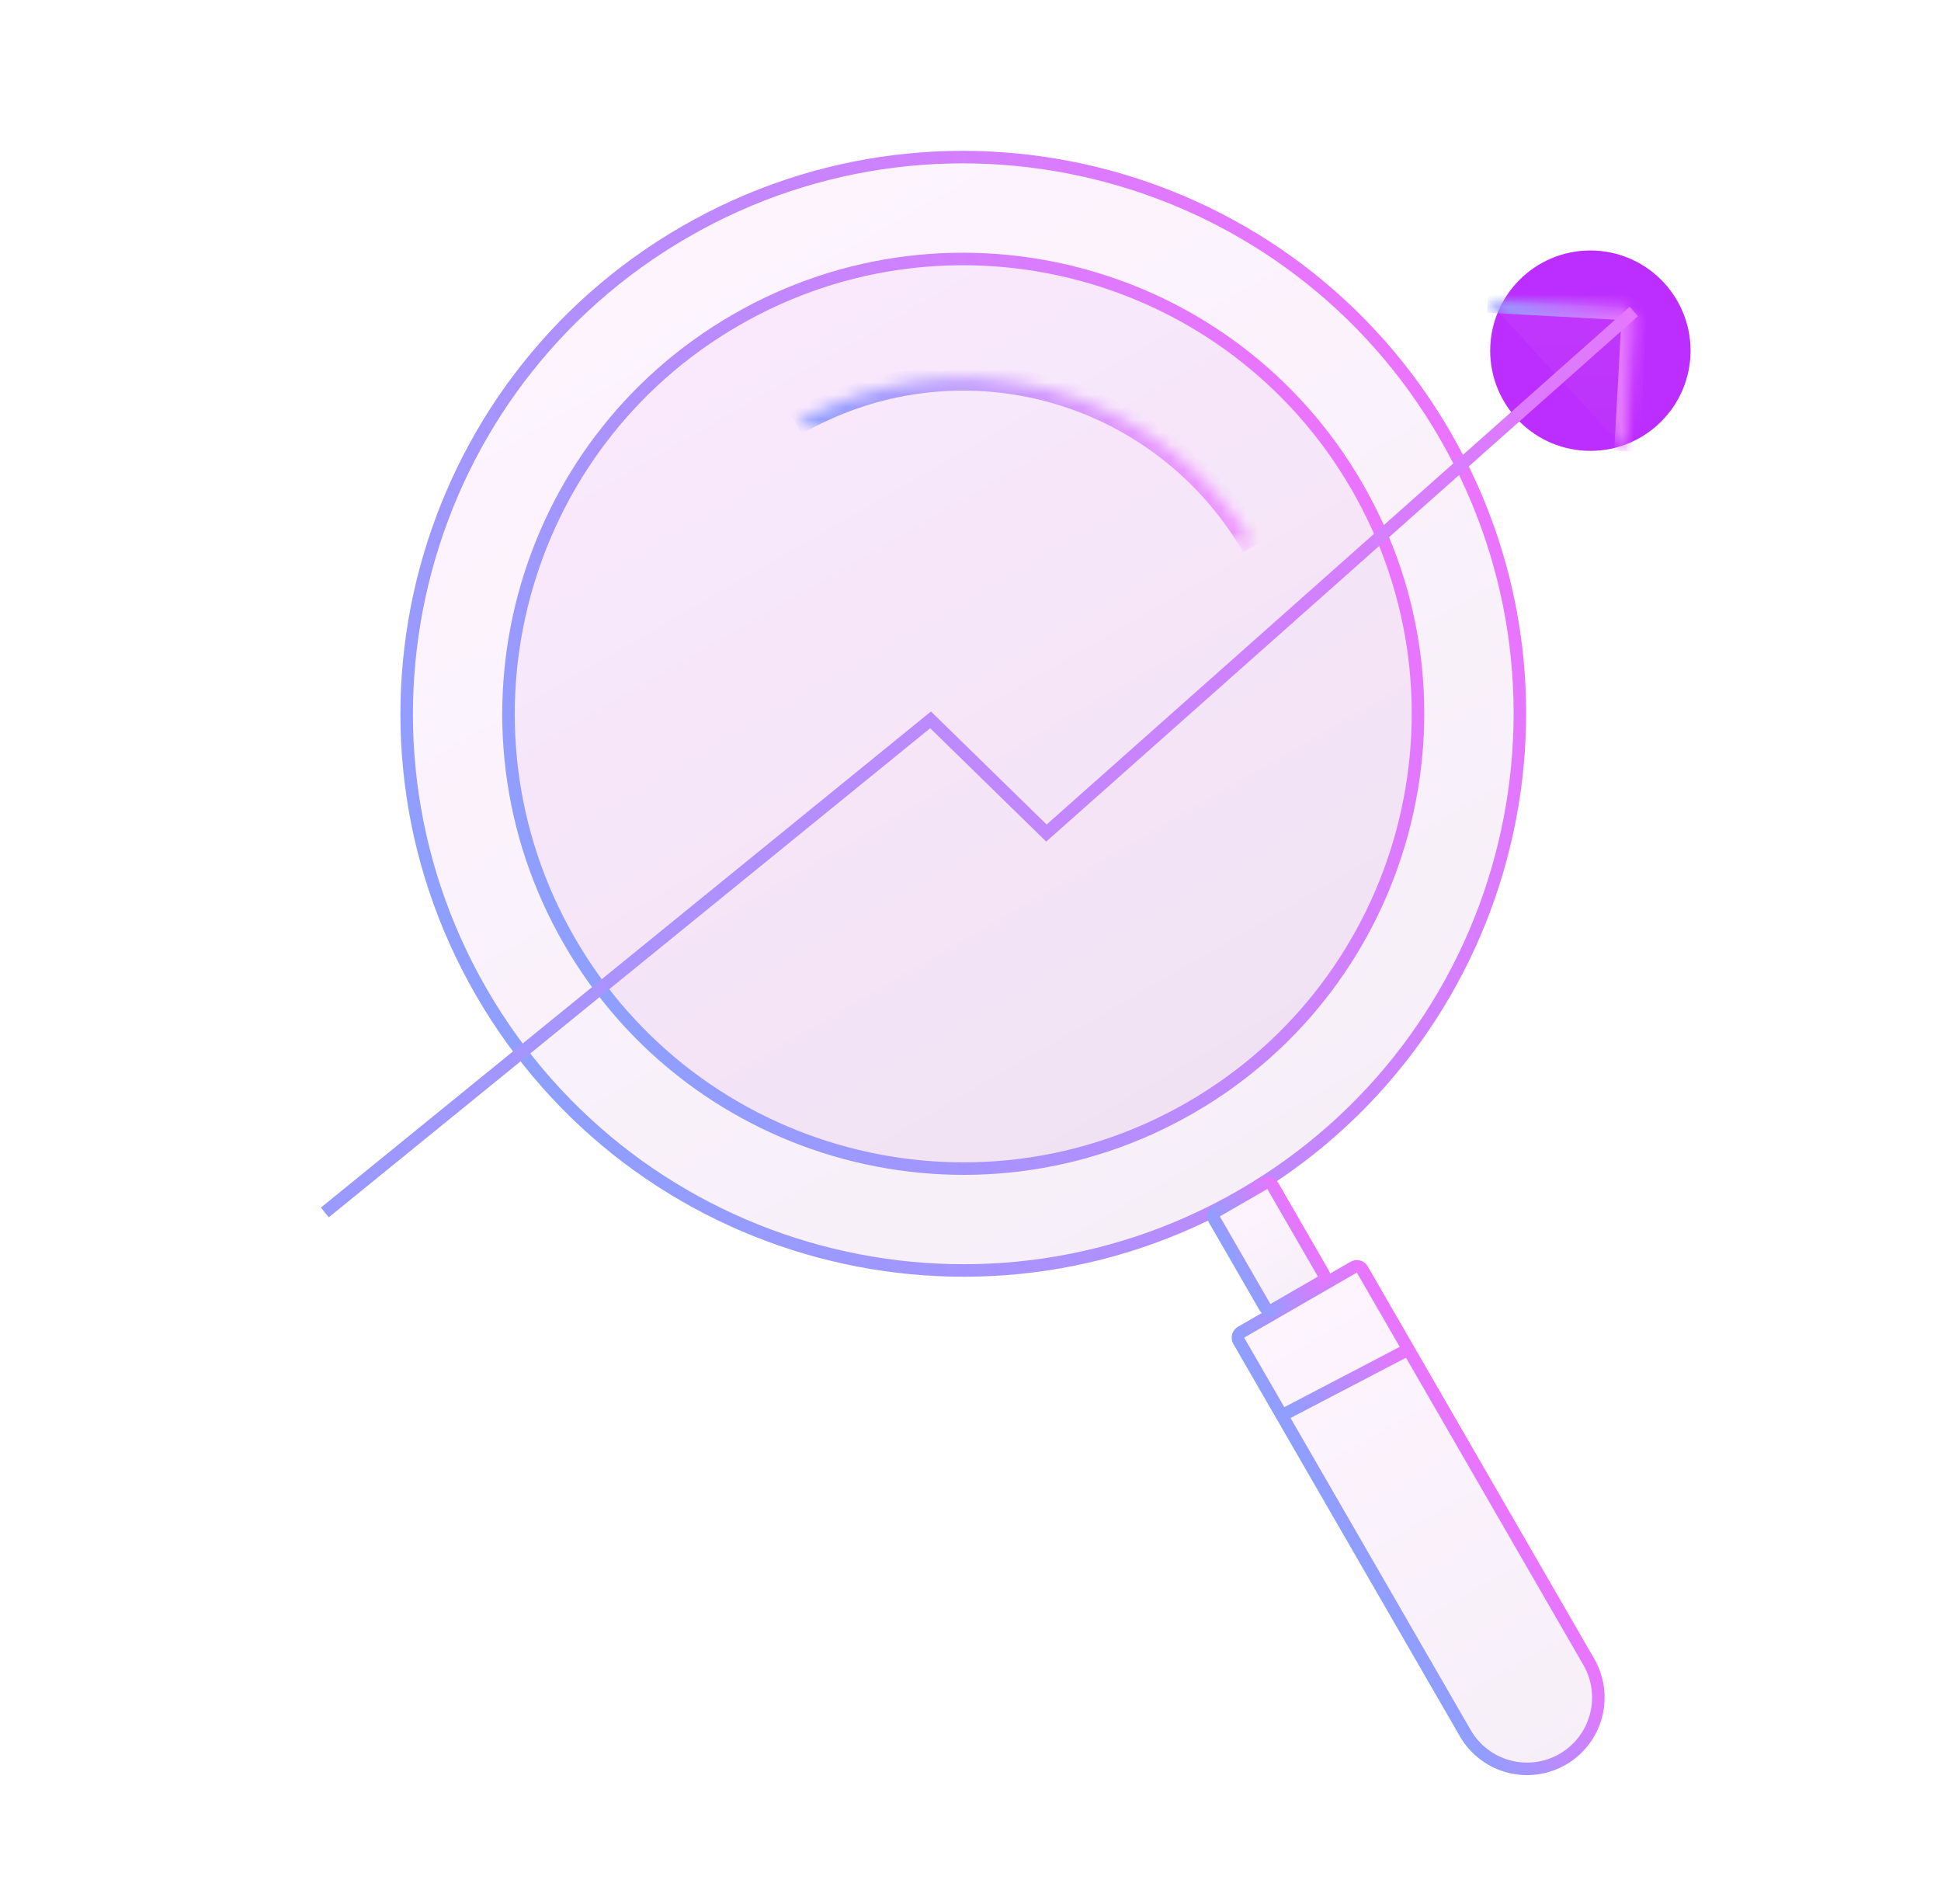 <svg width="155" height="152" viewBox="0 0 155 152" fill="none" xmlns="http://www.w3.org/2000/svg">
    <path d="M115.411 34.772C127.683 56.028 120.4 83.207 99.144 95.48C77.888 107.752 50.709 100.469 38.437 79.213C26.165 57.957 33.447 30.777 54.703 18.506C75.959 6.233 103.139 13.516 115.411 34.772Z" fill="url(#paint0_linear_2259_1065)" stroke="url(#paint1_linear_2259_1065)"/>
    <path d="M98.922 107.054C98.784 106.814 98.866 106.509 99.105 106.371L108.102 101.176C108.341 101.038 108.647 101.12 108.785 101.359L126.874 132.691C127.629 133.999 127.834 135.554 127.443 137.012C127.052 138.471 126.098 139.715 124.79 140.47C123.482 141.225 121.928 141.43 120.469 141.039C119.01 140.648 117.767 139.694 117.012 138.386L98.922 107.054Z" fill="url(#paint2_linear_2259_1065)" stroke="url(#paint3_linear_2259_1065)"/>
    <path d="M97.161 96.692L100.954 94.502C101.193 94.364 101.499 94.446 101.637 94.685L105.675 101.679C105.813 101.918 105.731 102.224 105.492 102.362L101.699 104.552C101.459 104.69 101.154 104.608 101.016 104.369L96.978 97.375C96.84 97.136 96.921 96.83 97.161 96.692Z" fill="url(#paint4_linear_2259_1065)" stroke="url(#paint5_linear_2259_1065)"/>
    <path d="M102.595 112.898L112.411 107.773" stroke="url(#paint6_linear_2259_1065)"/>
    <path d="M108.364 38.838C118.391 56.204 112.441 78.41 95.074 88.437C77.708 98.463 55.502 92.513 45.476 75.147C35.45 57.781 41.4 35.575 58.766 25.548C76.132 15.522 98.338 21.472 108.364 38.838Z" fill="url(#paint7_linear_2259_1065)" stroke="url(#paint8_linear_2259_1065)"/>
    <g filter="url(#filter0_f_2259_1065)">
        <circle cx="127" cy="28" r="8" fill="#BC2DFF"/>
    </g>
    <g filter="url(#filter1_f_2259_1065)">
        <circle cx="128.5" cy="27.5" r="4.5" fill="#BC2DFF"/>
    </g>
    <mask id="path-8-inside-1_2259_1065" fill="white">
        <path d="M63.522 33.779C69.678 30.225 76.994 29.262 83.86 31.102C90.726 32.941 96.581 37.434 100.135 43.59"/>
    </mask>
    <path d="M64.022 34.645C69.948 31.224 76.991 30.296 83.601 32.068L84.119 30.136C76.996 28.227 69.407 29.226 63.022 32.913L64.022 34.645ZM83.601 32.068C90.211 33.839 95.847 38.163 99.269 44.09L101.001 43.09C97.314 36.704 91.241 32.044 84.119 30.136L83.601 32.068Z" fill="url(#paint9_linear_2259_1065)" mask="url(#path-8-inside-1_2259_1065)"/>
    <path d="M25.94 96.809L74.312 57.476L83.563 66.515L130.467 24.874" stroke="url(#paint10_linear_2259_1065)"/>
    <mask id="path-11-inside-2_2259_1065" fill="white">
        <path d="M118.803 23.97L129.533 24.553C130.084 24.583 130.507 25.055 130.477 25.607L129.904 36.039"/>
    </mask>
    <g filter="url(#filter2_i_2259_1065)">
        <path d="M118.803 23.97L129.533 24.553C130.084 24.583 130.507 25.055 130.477 25.607L129.904 36.039" fill="url(#paint11_linear_2259_1065)"/>
    </g>
    <path d="M129.533 24.553L129.478 25.552L129.533 24.553ZM130.477 25.607L129.478 25.552L130.477 25.607ZM118.749 24.968L129.478 25.552L129.587 23.555L118.857 22.971L118.749 24.968ZM129.478 25.552L128.906 35.984L130.903 36.093L131.475 25.662L129.478 25.552ZM129.478 25.552H129.478L131.475 25.662C131.536 24.558 130.69 23.615 129.587 23.555L129.478 25.552Z" fill="url(#paint12_linear_2259_1065)" mask="url(#path-11-inside-2_2259_1065)"/>
    <defs>
        <filter id="filter0_f_2259_1065" x="99" y="0" width="56" height="56" filterUnits="userSpaceOnUse" color-interpolation-filters="sRGB">
            <feFlood flood-opacity="0" result="BackgroundImageFix"/>
            <feBlend mode="normal" in="SourceGraphic" in2="BackgroundImageFix" result="shape"/>
            <feGaussianBlur stdDeviation="10" result="effect1_foregroundBlur_2259_1065"/>
        </filter>
        <filter id="filter1_f_2259_1065" x="119" y="18" width="19" height="19" filterUnits="userSpaceOnUse" color-interpolation-filters="sRGB">
            <feFlood flood-opacity="0" result="BackgroundImageFix"/>
            <feBlend mode="normal" in="SourceGraphic" in2="BackgroundImageFix" result="shape"/>
            <feGaussianBlur stdDeviation="2.5" result="effect1_foregroundBlur_2259_1065"/>
        </filter>
        <filter id="filter2_i_2259_1065" x="118.803" y="23.97" width="11.675" height="12.069" filterUnits="userSpaceOnUse" color-interpolation-filters="sRGB">
            <feFlood flood-opacity="0" result="BackgroundImageFix"/>
            <feBlend mode="normal" in="SourceGraphic" in2="BackgroundImageFix" result="shape"/>
            <feColorMatrix in="SourceAlpha" type="matrix" values="0 0 0 0 0 0 0 0 0 0 0 0 0 0 0 0 0 0 127 0" result="hardAlpha"/>
            <feOffset/>
            <feGaussianBlur stdDeviation="3"/>
            <feComposite in2="hardAlpha" operator="arithmetic" k2="-1" k3="1"/>
            <feColorMatrix type="matrix" values="0 0 0 0 0.578 0 0 0 0 0.276 0 0 0 0 0.975 0 0 0 1 0"/>
            <feBlend mode="normal" in2="shape" result="effect1_innerShadow_2259_1065"/>
        </filter>
        <linearGradient id="paint0_linear_2259_1065" x1="52.458" y1="20.053" x2="96.176" y2="95.775" gradientUnits="userSpaceOnUse">
            <stop stop-color="#EF95FF" stop-opacity="0.1"/>
            <stop offset="1" stop-color="#B366C1" stop-opacity="0.1"/>
        </linearGradient>
        <linearGradient id="paint1_linear_2259_1065" x1="38.432" y1="78.09" x2="114.441" y2="34.207" gradientUnits="userSpaceOnUse">
            <stop stop-color="#8E9FFF"/>
            <stop offset="1" stop-color="#EA74FF"/>
        </linearGradient>
        <linearGradient id="paint2_linear_2259_1065" x1="103.202" y1="103.828" x2="124.299" y2="140.368" gradientUnits="userSpaceOnUse">
            <stop stop-color="#EF95FF" stop-opacity="0.1"/>
            <stop offset="1" stop-color="#B366C1" stop-opacity="0.1"/>
        </linearGradient>
        <linearGradient id="paint3_linear_2259_1065" x1="108.723" y1="124.739" x2="119.2" y2="118.69" gradientUnits="userSpaceOnUse">
            <stop stop-color="#8E9FFF"/>
            <stop offset="1" stop-color="#EA74FF"/>
        </linearGradient>
        <linearGradient id="paint4_linear_2259_1065" x1="98.68" y1="95.33" x2="103.581" y2="103.818" gradientUnits="userSpaceOnUse">
            <stop stop-color="#EF95FF" stop-opacity="0.1"/>
            <stop offset="1" stop-color="#B366C1" stop-opacity="0.1"/>
        </linearGradient>
        <linearGradient id="paint5_linear_2259_1065" x1="98.574" y1="100.99" x2="103.969" y2="97.875" gradientUnits="userSpaceOnUse">
            <stop stop-color="#8E9FFF"/>
            <stop offset="1" stop-color="#EA74FF"/>
        </linearGradient>
        <linearGradient id="paint6_linear_2259_1065" x1="102.936" y1="113.272" x2="112.522" y2="108.267" gradientUnits="userSpaceOnUse">
            <stop stop-color="#8E9FFF"/>
            <stop offset="1" stop-color="#EA74FF"/>
        </linearGradient>
        <linearGradient id="paint7_linear_2259_1065" x1="56.882" y1="26.738" x2="92.688" y2="88.757" gradientUnits="userSpaceOnUse">
            <stop stop-color="#EF95FF" stop-opacity="0.1"/>
            <stop offset="1" stop-color="#B366C1" stop-opacity="0.1"/>
        </linearGradient>
        <linearGradient id="paint8_linear_2259_1065" x1="45.394" y1="74.272" x2="107.648" y2="38.33" gradientUnits="userSpaceOnUse">
            <stop stop-color="#8E9FFF"/>
            <stop offset="1" stop-color="#EA74FF"/>
        </linearGradient>
        <linearGradient id="paint9_linear_2259_1065" x1="70.35" y1="44.976" x2="93.016" y2="31.89" gradientUnits="userSpaceOnUse">
            <stop stop-color="#8E9FFF"/>
            <stop offset="1" stop-color="#EF96FF"/>
        </linearGradient>
        <linearGradient id="paint10_linear_2259_1065" x1="10.713" y1="60.062" x2="139.909" y2="60.062" gradientUnits="userSpaceOnUse">
            <stop stop-color="#8E9FFF"/>
            <stop offset="1" stop-color="#EA74FF"/>
        </linearGradient>
        <linearGradient id="paint11_linear_2259_1065" x1="124.313" y1="24.066" x2="124.313" y2="35.807" gradientUnits="userSpaceOnUse">
            <stop stop-color="#EF95FF" stop-opacity="0.1"/>
            <stop offset="1" stop-color="#B366C1" stop-opacity="0.1"/>
        </linearGradient>
        <linearGradient id="paint12_linear_2259_1065" x1="118.941" y1="29.873" x2="130.394" y2="29.873" gradientUnits="userSpaceOnUse">
            <stop stop-color="#8E9FFF"/>
            <stop offset="1" stop-color="#EA74FF"/>
        </linearGradient>
    </defs>
</svg>
